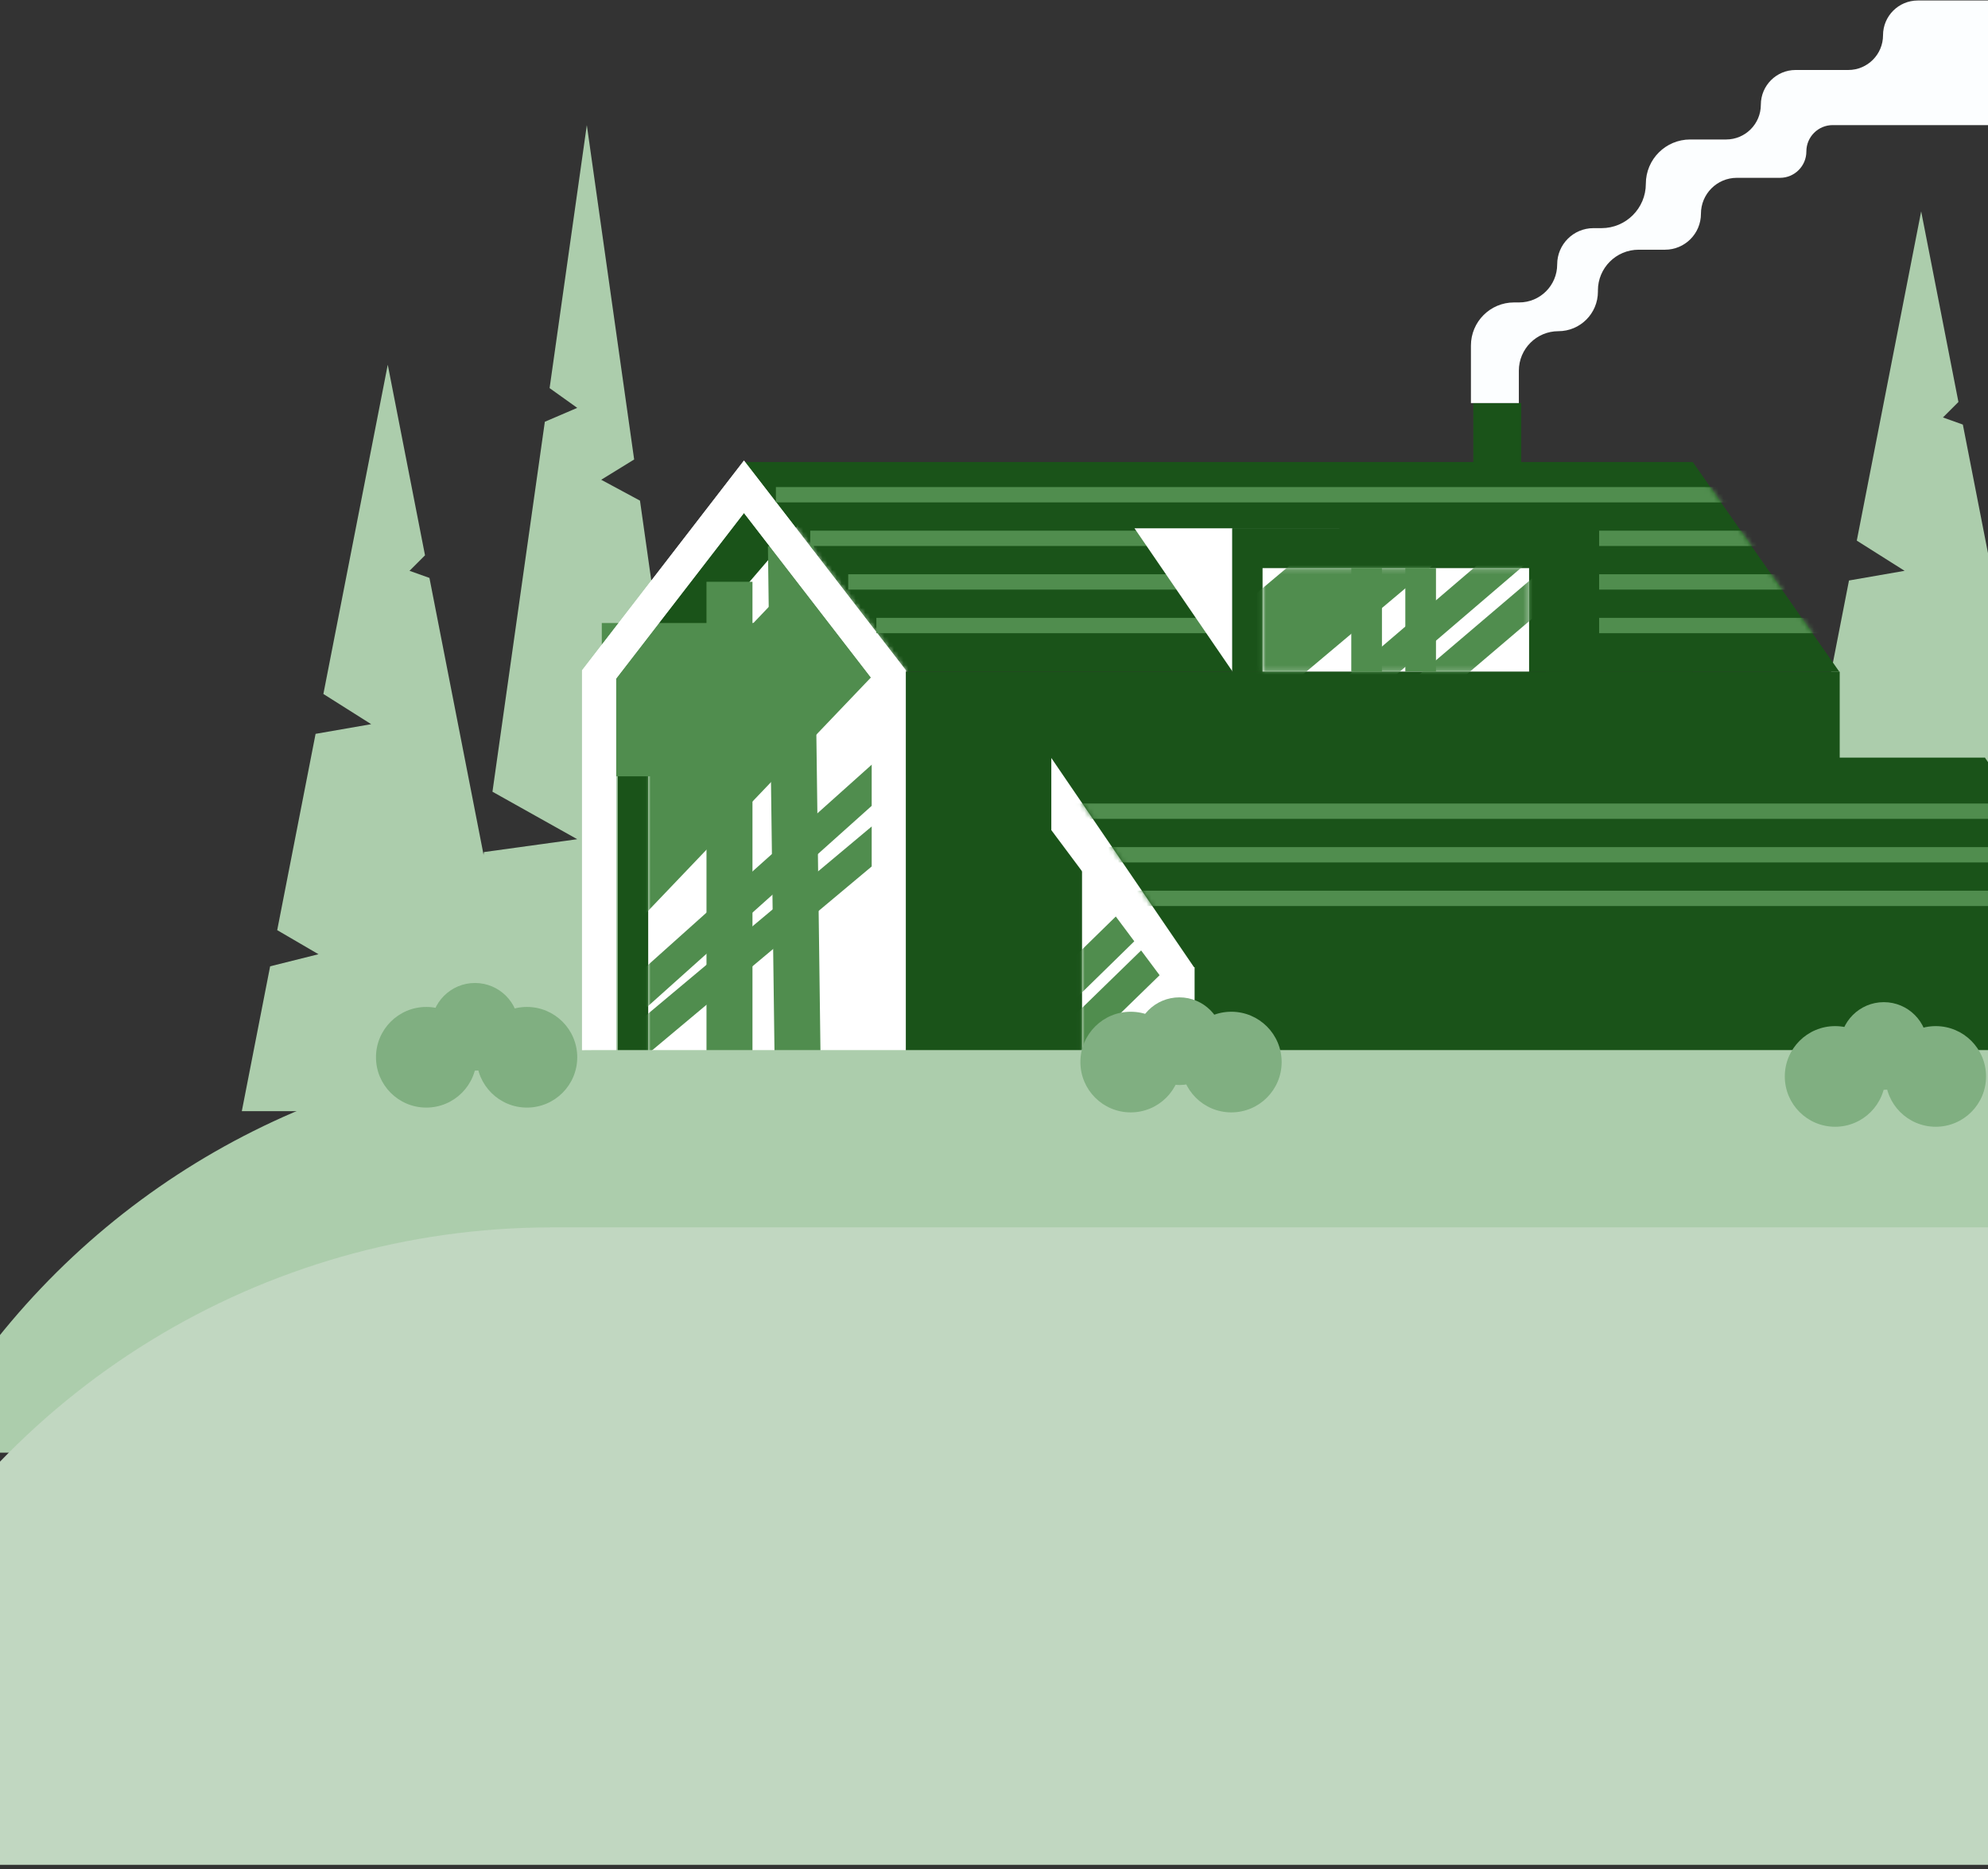 <svg width="417" height="392" viewBox="0 0 417 392" fill="none" xmlns="http://www.w3.org/2000/svg">
<rect x="0" y="0" width="417" height="392" fill="#333333" stroke="none"/>
<path fill-rule="evenodd" clip-rule="evenodd" d="M123.092 26.237L115.283 81.399L121.082 85.541L114.284 88.454L103.299 166.045L121.082 176.004L101.507 178.704L95.237 222.994H150.947L134.242 104.998L126.108 100.618L133.02 96.364L123.092 26.237Z" fill="#ACCDAC"/>
<path fill-rule="evenodd" clip-rule="evenodd" d="M89.151 116.465L81.335 76.495L67.832 145.546L77.86 151.88L66.197 153.908L58.147 195.077L66.804 200.127L56.663 202.662L50.722 233.045H111.949L90.079 121.207L85.901 119.715L89.151 116.465Z" fill="#ACCDAC"/>
<path fill-rule="evenodd" clip-rule="evenodd" d="M410.797 84.302L402.981 44.33L389.477 113.382L399.506 119.716L387.842 121.744L379.792 162.912L388.449 167.963L378.308 170.498L372.367 200.881H433.594L411.724 89.043L407.547 87.552L410.797 84.302Z" fill="#ACCDAC"/>
<path d="M355.065 96.876L385.809 140.869H324.32L355.065 96.876Z" fill="#1A5319"/>
<path d="M155.79 96.896H355.077V140.856H155.79V96.896Z" fill="#1A5319"/>
<path fill-rule="evenodd" clip-rule="evenodd" d="M190.005 140.86L159.793 96.876L129.581 140.86H129.571V221.43H190.015V140.86H190.005Z" fill="#1A5319"/>
<mask id="mask0_894_37034" style="mask-type:alpha" maskUnits="userSpaceOnUse" x="122" y="96" width="69" height="126">
<path fill-rule="evenodd" clip-rule="evenodd" d="M190.004 140.858L156.051 96.874L122.098 140.858H122.087V221.428H190.015V140.858H190.004Z" fill="#002F63"/>
</mask>
<g mask="url(#mask0_894_37034)">
<path fill-rule="evenodd" clip-rule="evenodd" d="M211.392 146.8L173.684 102.816L135.977 146.8H135.965V227.37H211.404V146.8H211.392Z" fill="white"/>
</g>
<mask id="mask1_894_37034" style="mask-type:alpha" maskUnits="userSpaceOnUse" x="135" y="102" width="56" height="120">
<mask id="mask2_894_37034" style="mask-type:alpha" maskUnits="userSpaceOnUse" x="122" y="96" width="69" height="126">
<path fill-rule="evenodd" clip-rule="evenodd" d="M190.004 140.858L156.051 96.874L122.098 140.858H122.087V221.428H190.015V140.858H190.004Z" fill="#002F63"/>
</mask>
<g mask="url(#mask2_894_37034)">
<path fill-rule="evenodd" clip-rule="evenodd" d="M211.392 146.8L173.684 102.816L135.977 146.8H135.965V227.37H211.404V146.8H211.392Z" fill="#33BEFF"/>
</g>
</mask>
<g mask="url(#mask1_894_37034)">
<path d="M180.774 125.463L120.927 188.14" stroke="#508D4E" stroke-width="25.719"/>
<path d="M207.603 156.802L122.728 227.854" stroke="#508D4E" stroke-width="6.43" stroke-linecap="square"/>
<path d="M198.879 150.336L133.586 208.798" stroke="#508D4E" stroke-width="6.43"/>
</g>
<path d="M126.229 146.741H153.015" stroke="#508D4E" stroke-width="32.149"/>
<path d="M165.902 114.51L167.29 221.522" stroke="#508D4E" stroke-width="9.645"/>
<path d="M153.015 122.011L153.015 221.43" stroke="#508D4E" stroke-width="9.645"/>
<path fill-rule="evenodd" clip-rule="evenodd" d="M190.004 140.581L156.051 96.597L122.098 140.581H122.087V221.151H190.015V140.581H190.004ZM182.885 142.34L156.051 107.578L129.217 142.34V221.151H182.885V142.34Z" fill="white"/>
<path fill-rule="evenodd" clip-rule="evenodd" d="M190.004 140.581L156.051 96.597L122.098 140.581H122.087V221.151H190.015V140.581H190.004ZM182.885 142.34L156.051 107.578L129.217 142.34V221.151H182.885V142.34Z" fill="white"/>
<rect x="190.015" y="140.86" width="195.879" height="80.57" fill="#1A5319"/>
<path d="M220.522 221.522V158.967L446.239 202.589V221.522H220.522Z" fill="#1A5319"/>
<path fill-rule="evenodd" clip-rule="evenodd" d="M250.558 164.772V221.46H220.522V158.967L250.558 164.772Z" fill="#1A5319"/>
<rect x="226.966" y="158.977" width="23.592" height="62.453" fill="white"/>
<mask id="mask3_894_37034" style="mask-type:alpha" maskUnits="userSpaceOnUse" x="226" y="163" width="25" height="59">
<rect x="226.966" y="163.33" width="23.592" height="58.1" fill="#33BEFF"/>
</mask>
<g mask="url(#mask3_894_37034)">
<path d="M335.34 110.408L212.025 230.418" stroke="#508D4E" stroke-width="6.43" stroke-linecap="square"/>
<path d="M327.708 105.113L206.046 224.097" stroke="#508D4E" stroke-width="6.43"/>
</g>
<path fill-rule="evenodd" clip-rule="evenodd" d="M244.214 205.837L220.522 174.095V221.46H244.214V205.837ZM220.522 158.967L250.558 164.772V221.46H220.522V158.967Z" fill="white"/>
<path d="M416.339 158.874L446.557 202.867H386.12L416.339 158.874Z" fill="#1A5319"/>
<path d="M220.472 158.893H416.351V202.854H250.459L220.472 158.893Z" fill="#1A5319"/>
<mask id="mask4_894_37034" style="mask-type:alpha" maskUnits="userSpaceOnUse" x="220" y="158" width="227" height="45">
<path d="M389.175 201.26L416.339 161.713L443.503 201.26H389.175Z" fill="#002F63" stroke="#5245ED" stroke-width="3.215"/>
<path d="M251.308 201.246L223.515 160.501H414.744V201.246H251.308Z" fill="#002F63" stroke="#5245ED" stroke-width="3.215"/>
</mask>
<g mask="url(#mask4_894_37034)">
<line x1="215.604" y1="170.125" x2="451.157" y2="170.125" stroke="#508D4E" stroke-width="3.215"/>
<line x1="222.807" y1="179.269" x2="451.157" y2="179.269" stroke="#508D4E" stroke-width="3.215"/>
<line x1="230.776" y1="188.413" x2="451.157" y2="188.413" stroke="#508D4E" stroke-width="3.215"/>
</g>
<mask id="mask5_894_37034" style="mask-type:alpha" maskUnits="userSpaceOnUse" x="155" y="96" width="231" height="45">
<path d="M355.065 96.876L385.809 140.869H324.32L355.065 96.876Z" fill="#002F63"/>
<path d="M155.79 96.896H355.077V140.856H155.79V96.896Z" fill="#002F63"/>
</mask>
<g mask="url(#mask5_894_37034)">
<line x1="162.752" y1="103.759" x2="398.305" y2="103.759" stroke="#508D4E" stroke-width="3.215"/>
<line x1="169.955" y1="112.903" x2="398.305" y2="112.903" stroke="#508D4E" stroke-width="3.215"/>
<line x1="177.924" y1="122.047" x2="398.305" y2="122.047" stroke="#508D4E" stroke-width="3.215"/>
<line x1="185.432" y1="131.19" x2="396.697" y2="131.19" stroke="#508D4E" stroke-width="3.215" stroke-linecap="square"/>
</g>
<path d="M258.538 140.846L280.992 110.798H237.969L258.538 140.846Z" fill="white"/>
<path d="M258.489 110.798H335.413V140.86H258.489V110.798Z" fill="#1A5319"/>
<path fill-rule="evenodd" clip-rule="evenodd" d="M329.068 116.738H264.833V140.86H329.068V116.738ZM258.489 110.798V140.86H335.413V110.798H258.489Z" fill="#1A5319"/>
<path d="M264.833 119.151H320.741V140.846H264.833V119.151Z" fill="white"/>
<mask id="mask6_894_37034" style="mask-type:alpha" maskUnits="userSpaceOnUse" x="264" y="119" width="57" height="22">
<path d="M264.833 119.151H320.741V140.846H264.833V119.151Z" fill="#33BEFF"/>
</mask>
<g mask="url(#mask6_894_37034)">
<path d="M320.145 89.459L184.288 203.706" stroke="#508D4E" stroke-width="19.29"/>
<path d="M347.455 103.32L206.519 223.33" stroke="#508D4E" stroke-width="6.43" stroke-linecap="square"/>
<path d="M338.732 98.024L199.686 217.009" stroke="#508D4E" stroke-width="6.43"/>
</g>
<path d="M286.66 119.151L286.66 140.86" stroke="#508D4E" stroke-width="6.43"/>
<path d="M297.994 119.137L297.994 140.846" stroke="#508D4E" stroke-width="6.43"/>
<path d="M151.176 146.741H168.269" stroke="#508D4E" stroke-width="32.149"/>
<path d="M-3.533 284.528C26.825 244.051 74.468 220.23 125.064 220.23H419.608V304.662H-18.633L-3.533 284.528Z" fill="#ACCDAC"/>
<path d="M-27.6 345.299C-0.179 291.38 55.19 257.42 115.681 257.42H419.608V391.104H-50.894L-27.6 345.299Z" fill="#C1D7C1"/>
<circle cx="89.42" cy="221.738" r="10.554" fill="#80AF81"/>
<circle cx="110.528" cy="221.738" r="10.554" fill="#80AF81"/>
<circle cx="99.633" cy="215.35" r="9.192" fill="#80AF81"/>
<circle cx="237.176" cy="222.743" r="10.554" fill="#80AF81"/>
<circle cx="258.284" cy="222.743" r="10.554" fill="#80AF81"/>
<circle cx="247.389" cy="218.366" r="9.192" fill="#80AF81"/>
<circle cx="384.931" cy="225.758" r="10.554" fill="#80AF81"/>
<circle cx="406.039" cy="225.758" r="10.554" fill="#80AF81"/>
<circle cx="395.145" cy="219.371" r="9.192" fill="#80AF81"/>
<rect x="309.043" y="84.536" width="10.051" height="13.067" fill="#1A5319"/>
<path d="M308.54 72.474V84.536H318.592V77.751C318.592 73.171 322.304 69.459 326.884 69.459C331.464 69.459 335.177 65.746 335.177 61.166V60.915C335.177 56.196 339.002 52.371 343.72 52.371H349.249C353.412 52.371 356.787 48.996 356.787 44.833C356.787 40.669 360.162 37.294 364.326 37.294H373.372C376.425 37.294 378.9 34.819 378.9 31.766C378.9 28.713 381.375 26.238 384.429 26.238H420.111V0.104H402.27C398.245 0.104 394.982 3.367 394.982 7.391C394.982 11.416 391.72 14.678 387.695 14.678H376.639C372.614 14.678 369.351 17.941 369.351 21.966C369.351 25.991 366.089 29.253 362.064 29.253H354.526C349.391 29.253 345.228 33.416 345.228 38.551C345.228 43.685 341.065 47.848 335.93 47.848H334.242C330.039 47.848 326.633 51.255 326.633 55.457C326.633 59.859 323.064 63.428 318.662 63.428H317.587C312.591 63.428 308.54 67.478 308.54 72.474Z" fill="#FCFEFF"/>
</svg>

